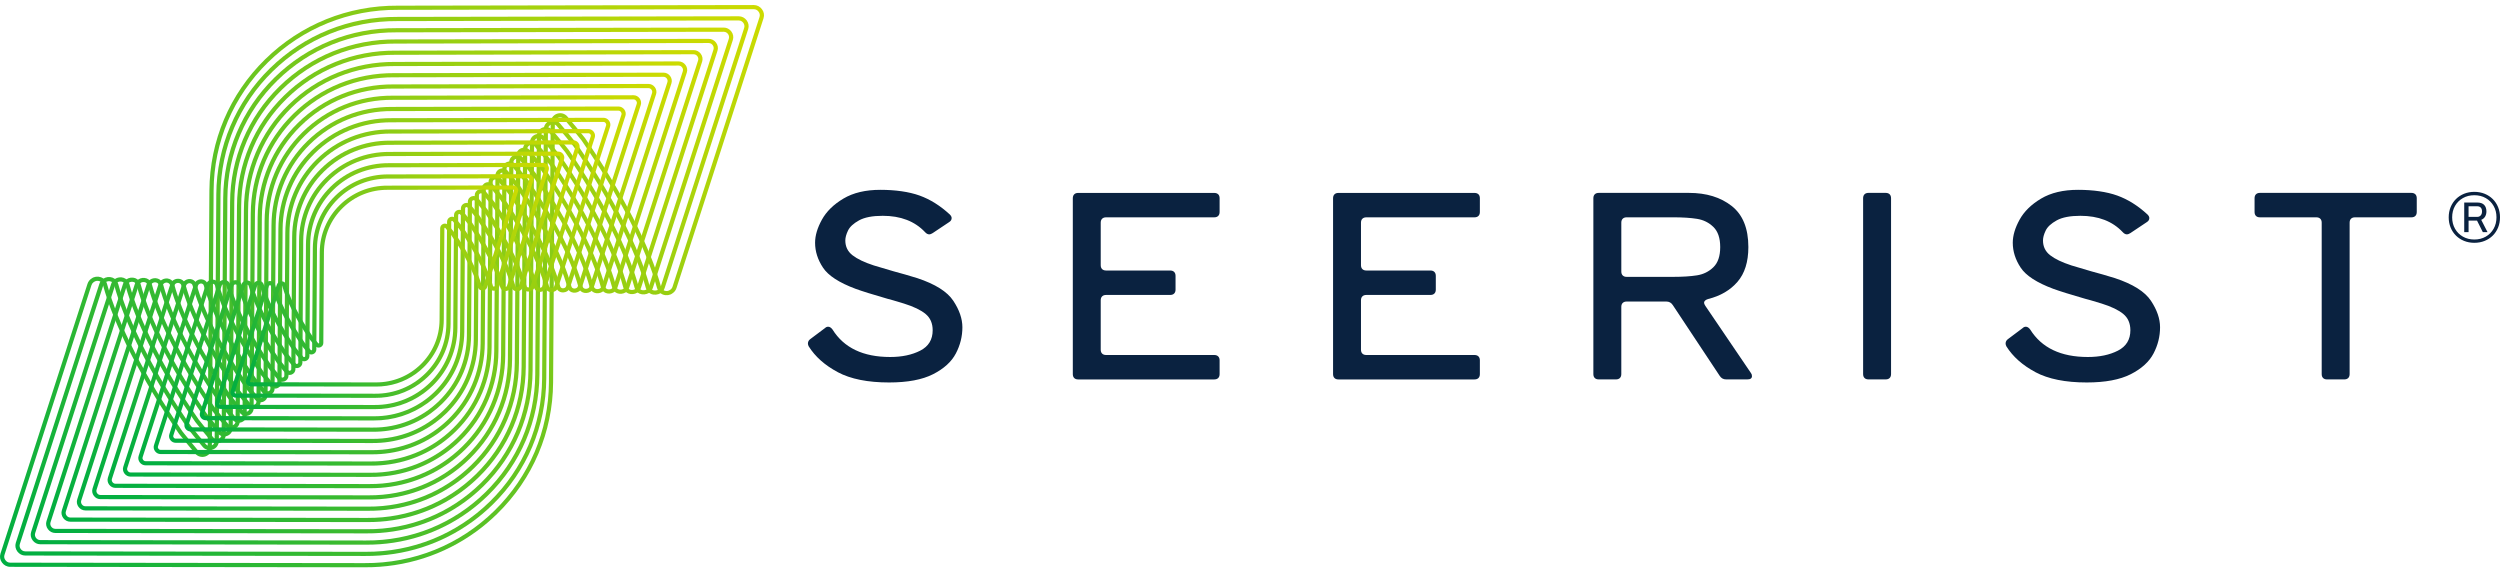 <?xml version="1.0" encoding="UTF-8"?>
<svg xmlns="http://www.w3.org/2000/svg" width="249" height="57" viewBox="0 0 249 57" fill="none">
  <g id="Logo" clip-path="url(#clip0_551_1372)">
    <path id="Vector" d="M47.437 52.94C44.226 55.278 40.362 56.526 36.309 56.501C35.97 56.501 2.206 56.451 1.019 56.456C0.693 56.458 0.388 56.299 0.201 56.033C0.007 55.784 -0.052 55.448 0.047 55.14L8.714 28.271C8.787 28.047 8.926 27.864 9.119 27.741C9.368 27.551 9.723 27.502 10.037 27.609C10.348 27.716 10.577 27.964 10.664 28.288C11.708 32.187 14.438 37.528 18.15 42.939C18.158 42.951 18.168 42.964 18.178 42.977C18.693 43.625 19.225 44.275 19.76 44.91C19.932 45.113 20.171 45.122 20.335 45.063C20.504 45.003 20.683 44.843 20.685 44.573L20.857 18.972C20.89 14.021 22.861 9.38 26.409 5.903C29.956 2.427 34.654 0.53 39.638 0.564C39.979 0.564 73.889 0.506 75.077 0.501C75.402 0.5 75.707 0.658 75.894 0.924C76.088 1.173 76.147 1.51 76.048 1.817L67.381 28.686C67.309 28.91 67.17 29.092 66.976 29.216C66.734 29.404 66.372 29.456 66.058 29.348C65.747 29.241 65.518 28.993 65.432 28.669C64.386 24.769 61.658 19.428 57.945 14.018C57.937 14.007 57.927 13.993 57.917 13.981C57.352 13.268 56.771 12.56 56.189 11.874C56.016 11.671 55.778 11.663 55.612 11.721C55.444 11.781 55.265 11.942 55.264 12.211L55.09 38.093C55.057 43.043 53.085 47.684 49.537 51.161C48.875 51.811 48.172 52.405 47.435 52.942L47.437 52.94ZM9.323 28.106C9.218 28.182 9.15 28.277 9.112 28.398L0.445 55.267C0.387 55.447 0.421 55.637 0.538 55.787C0.653 55.952 0.825 56.042 1.016 56.041C2.205 56.036 35.969 56.084 36.31 56.086C41.184 56.117 45.776 54.263 49.245 50.865C52.713 47.466 54.641 42.929 54.673 38.09L54.847 12.208C54.85 11.81 55.094 11.466 55.471 11.33C55.846 11.196 56.254 11.303 56.51 11.606C57.095 12.295 57.68 13.007 58.247 13.723C58.262 13.743 58.277 13.763 58.291 13.783C62.03 19.232 64.781 24.618 65.838 28.561C65.907 28.82 66.093 28.919 66.197 28.955C66.381 29.019 66.585 28.987 66.739 28.875C66.862 28.796 66.941 28.692 66.984 28.56L75.65 1.689C75.708 1.509 75.674 1.319 75.558 1.169C75.442 1.004 75.27 0.915 75.08 0.915C73.892 0.921 39.981 0.978 39.638 0.979C34.765 0.947 30.171 2.802 26.703 6.2C23.236 9.599 21.308 14.135 21.276 18.975L21.104 44.576C21.101 44.974 20.856 45.318 20.478 45.454C20.104 45.588 19.696 45.479 19.44 45.177C18.901 44.539 18.366 43.885 17.849 43.234C17.834 43.214 17.819 43.194 17.805 43.174C14.065 37.725 11.315 32.338 10.259 28.396C10.19 28.137 10.004 28.038 9.899 28.002C9.715 27.939 9.513 27.972 9.357 28.082C9.345 28.09 9.334 28.097 9.323 28.105V28.106Z" fill="url(#paint0_linear_551_1372)"></path>
    <path id="Vector_2" d="M47.062 51.957C43.98 54.201 40.27 55.401 36.38 55.375C36.054 55.375 3.656 55.327 2.516 55.332C2.207 55.334 1.92 55.186 1.728 54.927C1.537 54.669 1.482 54.352 1.576 54.058L9.893 28.275C9.959 28.069 10.088 27.896 10.278 27.767C10.543 27.584 10.896 27.539 11.197 27.649C11.485 27.753 11.697 27.989 11.78 28.294C12.798 32.095 15.416 37.218 18.962 42.349C18.97 42.361 18.979 42.373 18.988 42.385C19.437 42.955 19.934 43.562 20.507 44.239C20.669 44.431 20.893 44.439 21.05 44.383C21.208 44.327 21.378 44.176 21.379 43.922L21.544 19.355C21.576 14.604 23.469 10.148 26.875 6.81C30.28 3.472 34.791 1.651 39.575 1.683C39.902 1.683 72.441 1.627 73.581 1.622C73.891 1.621 74.178 1.769 74.369 2.027C74.56 2.286 74.615 2.603 74.521 2.896L66.204 28.679C66.131 28.906 65.993 29.085 65.807 29.196C65.514 29.368 65.149 29.4 64.853 29.28C64.586 29.172 64.396 28.952 64.317 28.661C63.298 24.859 60.681 19.736 57.135 14.607C57.127 14.595 57.118 14.582 57.108 14.57C56.612 13.941 56.069 13.28 55.45 12.55C55.287 12.358 55.062 12.35 54.907 12.406C54.748 12.463 54.579 12.614 54.577 12.868L54.41 37.704C54.378 42.455 52.485 46.911 49.08 50.249C48.444 50.873 47.769 51.443 47.061 51.959L47.062 51.957ZM10.501 28.12C10.397 28.197 10.328 28.289 10.291 28.403L1.975 54.186C1.903 54.411 2.001 54.594 2.066 54.682C2.132 54.77 2.276 54.918 2.515 54.917C3.656 54.912 36.056 54.959 36.382 54.96C41.056 54.991 45.461 53.212 48.788 49.953C52.114 46.693 53.962 42.342 53.994 37.701L54.16 12.865C54.162 12.48 54.4 12.146 54.766 12.015C55.129 11.884 55.523 11.989 55.771 12.281C56.395 13.016 56.94 13.681 57.439 14.314C57.453 14.332 57.468 14.352 57.481 14.371C61.054 19.539 63.693 24.708 64.723 28.553C64.767 28.718 64.868 28.837 65.012 28.895C65.189 28.967 65.412 28.945 65.595 28.839C65.691 28.781 65.766 28.682 65.808 28.553L74.123 2.77C74.196 2.545 74.097 2.362 74.032 2.274C73.966 2.186 73.822 2.038 73.583 2.039C72.442 2.044 39.903 2.099 39.575 2.1C34.9 2.069 30.495 3.847 27.168 7.107C23.842 10.366 21.993 14.718 21.962 19.359L21.797 43.925C21.794 44.312 21.556 44.646 21.191 44.775C20.827 44.905 20.432 44.8 20.185 44.507C19.61 43.826 19.111 43.215 18.659 42.642C18.645 42.624 18.63 42.604 18.617 42.585C15.044 37.417 12.405 32.248 11.375 28.403C11.315 28.178 11.167 28.083 11.053 28.041C10.877 27.977 10.671 28.003 10.516 28.11C10.511 28.114 10.506 28.117 10.501 28.122V28.12Z" fill="url(#paint1_linear_551_1372)"></path>
    <path id="Vector_3" d="M46.685 50.974C43.732 53.126 40.177 54.275 36.448 54.25C36.135 54.25 5.103 54.204 4.011 54.209C3.712 54.211 3.434 54.067 3.249 53.817C3.064 53.566 3.011 53.26 3.102 52.977L11.068 28.281C11.132 28.081 11.256 27.914 11.441 27.79C11.697 27.614 12.037 27.57 12.329 27.675C12.609 27.777 12.813 28.005 12.893 28.3C13.868 31.941 16.376 36.846 19.772 41.759C19.78 41.771 19.788 41.782 19.797 41.793C20.228 42.34 20.703 42.921 21.251 43.569C21.404 43.75 21.615 43.758 21.762 43.705C21.911 43.652 22.071 43.51 22.073 43.271L22.23 19.74C22.261 15.186 24.075 10.916 27.339 7.717C30.603 4.52 34.926 2.773 39.511 2.804C39.824 2.804 70.991 2.751 72.083 2.746C72.382 2.745 72.66 2.888 72.845 3.138C73.03 3.388 73.083 3.695 72.992 3.978L65.026 28.674C64.955 28.894 64.821 29.067 64.64 29.174C64.358 29.34 64.005 29.371 63.719 29.256C63.461 29.151 63.278 28.937 63.201 28.656C62.225 25.015 59.718 20.109 56.322 15.197C56.314 15.185 56.306 15.174 56.297 15.163C55.822 14.559 55.303 13.927 54.708 13.227C54.556 13.047 54.344 13.039 54.197 13.092C54.048 13.145 53.889 13.288 53.888 13.526L53.728 37.315C53.698 41.869 51.883 46.139 48.619 49.337C48.01 49.935 47.363 50.481 46.685 50.975V50.974ZM11.665 28.142C11.566 28.214 11.501 28.301 11.467 28.409L3.501 53.105C3.433 53.317 3.525 53.489 3.586 53.572C3.648 53.654 3.784 53.794 4.009 53.793C5.102 53.788 36.135 53.834 36.449 53.834C40.924 53.864 45.14 52.161 48.325 49.04C51.51 45.919 53.279 41.753 53.309 37.311L53.469 13.522C53.471 13.149 53.701 12.827 54.054 12.7C54.405 12.575 54.788 12.675 55.028 12.959C55.625 13.662 56.147 14.299 56.625 14.906C56.639 14.924 56.653 14.943 56.666 14.961C60.088 19.912 62.617 24.864 63.605 28.549C63.647 28.707 63.739 28.816 63.877 28.872C64.044 28.939 64.255 28.918 64.426 28.818C64.518 28.763 64.587 28.671 64.626 28.548L72.592 3.852C72.66 3.64 72.568 3.468 72.507 3.385C72.445 3.303 72.309 3.163 72.084 3.164C70.991 3.169 39.824 3.222 39.51 3.222C35.034 3.192 30.817 4.895 27.632 8.015C24.448 11.136 22.678 15.302 22.648 19.745L22.491 43.276C22.488 43.649 22.258 43.972 21.904 44.099C21.553 44.225 21.171 44.123 20.931 43.839C20.38 43.186 19.902 42.602 19.469 42.051C19.455 42.033 19.441 42.014 19.428 41.996C16.006 37.046 13.476 32.093 12.489 28.409C12.433 28.197 12.293 28.106 12.186 28.067C12.02 28.007 11.826 28.033 11.681 28.133C11.676 28.137 11.671 28.14 11.666 28.144L11.665 28.142Z" fill="url(#paint2_linear_551_1372)"></path>
    <path id="Vector_4" d="M46.311 49.992C43.486 52.049 40.086 53.148 36.518 53.125C36.22 53.125 6.552 53.081 5.51 53.086C5.221 53.087 4.953 52.949 4.774 52.708C4.595 52.466 4.544 52.17 4.632 51.897L12.248 28.287C12.31 28.094 12.429 27.931 12.607 27.813C12.854 27.643 13.184 27.6 13.465 27.702C13.734 27.8 13.933 28.021 14.009 28.305C14.941 31.784 17.338 36.473 20.584 41.17C20.591 41.181 20.6 41.191 20.608 41.203C21.02 41.725 21.475 42.281 21.997 42.9C22.139 43.069 22.337 43.077 22.475 43.028C22.614 42.978 22.764 42.845 22.765 42.621L22.916 20.125C22.945 15.769 24.68 11.685 27.802 8.625C30.925 5.565 35.059 3.896 39.446 3.925C39.745 3.925 69.54 3.874 70.584 3.869C70.873 3.868 71.141 4.006 71.32 4.247C71.499 4.489 71.55 4.785 71.462 5.058L63.846 28.668C63.777 28.88 63.65 29.048 63.474 29.151C63.202 29.311 62.861 29.341 62.585 29.23C62.335 29.128 62.157 28.922 62.085 28.65C61.152 25.17 58.756 20.481 55.51 15.785C55.503 15.774 55.494 15.763 55.486 15.752C55.032 15.176 54.536 14.571 53.968 13.903C53.826 13.735 53.628 13.728 53.49 13.777C53.352 13.826 53.202 13.96 53.2 14.183L53.047 36.926C53.018 41.282 51.283 45.366 48.161 48.426C47.578 48.997 46.959 49.52 46.311 49.993V49.992ZM12.832 28.164C12.74 28.232 12.678 28.314 12.645 28.415L5.031 52.025C4.967 52.224 5.054 52.385 5.111 52.463C5.168 52.542 5.297 52.673 5.508 52.672C6.552 52.667 36.221 52.711 36.52 52.711C40.796 52.739 44.825 51.113 47.868 48.13C50.91 45.148 52.602 41.169 52.63 36.924L52.782 14.181C52.784 13.821 53.006 13.509 53.348 13.386C53.687 13.265 54.056 13.363 54.288 13.636C54.859 14.308 55.358 14.918 55.815 15.498C55.828 15.515 55.842 15.533 55.854 15.551C59.126 20.285 61.545 25.02 62.489 28.544C62.528 28.692 62.614 28.794 62.743 28.846C62.899 28.909 63.098 28.889 63.26 28.795C63.346 28.745 63.41 28.657 63.448 28.542L71.063 4.932C71.127 4.733 71.04 4.572 70.983 4.494C70.925 4.415 70.797 4.284 70.586 4.285C69.541 4.29 39.745 4.34 39.445 4.341C35.169 4.313 31.139 5.939 28.097 8.921C25.054 11.903 23.363 15.883 23.334 20.128L23.184 42.624C23.182 42.985 22.959 43.297 22.617 43.419C22.278 43.54 21.909 43.442 21.677 43.167C21.151 42.545 20.694 41.986 20.279 41.459C20.265 41.442 20.251 41.424 20.239 41.406C16.968 36.672 14.549 31.936 13.605 28.413C13.552 28.215 13.421 28.129 13.321 28.093C13.165 28.037 12.984 28.061 12.846 28.155C12.842 28.158 12.837 28.161 12.833 28.165L12.832 28.164Z" fill="url(#paint3_linear_551_1372)"></path>
    <path id="Vector_5" d="M45.938 49.009C43.241 50.973 39.995 52.022 36.59 51.999C36.306 51.999 8.004 51.958 7.008 51.963C6.729 51.964 6.47 51.831 6.298 51.597C6.127 51.364 6.076 51.08 6.162 50.816L13.427 28.293C13.487 28.107 13.602 27.957 13.773 27.836C14.012 27.672 14.329 27.631 14.601 27.729C14.861 27.824 15.053 28.037 15.126 28.311C16.015 31.629 18.3 36.101 21.396 40.58C21.404 40.59 21.412 40.601 21.419 40.61C21.809 41.107 22.243 41.636 22.744 42.229C22.877 42.386 23.061 42.393 23.19 42.347C23.32 42.301 23.459 42.177 23.46 41.968L23.604 20.508C23.632 16.35 25.288 12.451 28.269 9.53C31.249 6.609 35.196 5.016 39.383 5.044C39.668 5.044 68.093 4.995 69.088 4.991C69.367 4.99 69.626 5.123 69.798 5.355C69.969 5.588 70.02 5.874 69.934 6.137L62.67 28.66C62.604 28.865 62.48 29.026 62.311 29.126C62.049 29.28 61.721 29.309 61.454 29.201C61.213 29.104 61.042 28.905 60.971 28.643C60.081 25.325 57.796 20.852 54.701 16.374C54.694 16.364 54.686 16.353 54.679 16.343C54.245 15.791 53.771 15.214 53.23 14.578C53.097 14.422 52.913 14.415 52.785 14.461C52.655 14.508 52.515 14.631 52.514 14.84L52.369 36.535C52.341 40.694 50.685 44.593 47.704 47.513C47.148 48.059 46.557 48.558 45.938 49.009ZM13.999 28.186C13.912 28.25 13.854 28.326 13.824 28.42L6.56 50.942C6.499 51.129 6.581 51.278 6.635 51.352C6.689 51.426 6.809 51.548 7.005 51.547C8.002 51.543 36.305 51.584 36.591 51.584C40.667 51.611 44.51 50.059 47.409 47.217C50.309 44.374 51.922 40.579 51.949 36.532L52.095 14.837C52.097 14.49 52.311 14.188 52.641 14.07C52.968 13.952 53.325 14.047 53.549 14.31C54.092 14.949 54.569 15.531 55.006 16.087C55.019 16.103 55.032 16.12 55.043 16.137C58.165 20.654 60.472 25.173 61.374 28.535C61.411 28.673 61.49 28.768 61.611 28.817C61.758 28.876 61.943 28.857 62.096 28.769C62.175 28.722 62.236 28.64 62.271 28.533L69.535 6.011C69.595 5.825 69.513 5.674 69.459 5.601C69.405 5.527 69.286 5.405 69.089 5.406C68.093 5.411 39.668 5.459 39.381 5.459C35.304 5.432 31.463 6.982 28.562 9.826C25.662 12.668 24.049 16.462 24.022 20.51L23.878 41.971C23.876 42.319 23.661 42.62 23.331 42.737C23.003 42.855 22.647 42.759 22.423 42.495C21.919 41.899 21.482 41.365 21.088 40.865C21.075 40.848 21.062 40.831 21.051 40.815C17.929 36.297 15.621 31.779 14.721 28.417C14.672 28.232 14.549 28.152 14.456 28.118C14.31 28.066 14.14 28.087 14.012 28.176C14.008 28.179 14.004 28.182 13.999 28.185V28.186Z" fill="url(#paint4_linear_551_1372)"></path>
    <path id="Vector_6" d="M45.564 48.027C42.996 49.897 39.904 50.896 36.662 50.875C36.39 50.875 9.454 50.835 8.507 50.84C8.238 50.841 7.989 50.714 7.823 50.489C7.658 50.265 7.609 49.991 7.692 49.736L14.606 28.3C14.663 28.12 14.778 27.973 14.94 27.86C15.169 27.701 15.475 27.662 15.736 27.757C15.987 27.848 16.171 28.052 16.242 28.318C17.088 31.475 19.263 35.73 22.209 39.992C22.216 40.002 22.223 40.011 22.23 40.02C22.603 40.494 23.016 40.998 23.492 41.561C23.615 41.707 23.786 41.714 23.904 41.671C24.025 41.628 24.154 41.513 24.155 41.32L24.292 20.895C24.318 16.934 25.896 13.222 28.735 10.44C31.574 7.658 35.333 6.141 39.32 6.167C39.591 6.167 66.645 6.121 67.592 6.116C67.861 6.115 68.11 6.243 68.276 6.467C68.441 6.692 68.49 6.966 68.407 7.22C68.115 8.127 62.846 24.462 61.493 28.657C61.43 28.854 61.31 29.01 61.146 29.106C60.894 29.254 60.578 29.282 60.323 29.178C60.09 29.084 59.925 28.893 59.857 28.64C59.01 25.482 56.836 21.227 53.89 16.965C53.883 16.955 53.876 16.946 53.869 16.937C53.455 16.412 53.004 15.863 52.491 15.258C52.367 15.112 52.197 15.106 52.078 15.149C51.959 15.192 51.829 15.307 51.828 15.5L51.689 36.148C51.663 40.109 50.086 43.822 47.248 46.603C46.717 47.123 46.155 47.599 45.565 48.028L45.564 48.027ZM15.166 28.208C15.085 28.267 15.032 28.339 15.004 28.425L8.089 49.862C8.034 50.035 8.109 50.175 8.16 50.243C8.21 50.311 8.321 50.425 8.504 50.425C9.452 50.42 36.39 50.459 36.663 50.459C40.539 50.485 44.194 49.01 46.951 46.306C49.71 43.602 51.243 39.993 51.27 36.144L51.408 15.495C51.41 15.16 51.617 14.87 51.934 14.756C52.25 14.642 52.593 14.734 52.809 14.988C53.326 15.597 53.78 16.15 54.197 16.679C54.21 16.695 54.222 16.712 54.233 16.729C57.205 21.028 59.401 25.329 60.26 28.531C60.294 28.659 60.368 28.747 60.48 28.793C60.614 28.847 60.792 28.829 60.932 28.748C61.006 28.704 61.062 28.629 61.094 28.529C62.447 24.335 67.715 7.999 68.008 7.093C68.065 6.92 67.988 6.779 67.938 6.712C67.888 6.644 67.776 6.529 67.594 6.53C66.646 6.534 39.592 6.58 39.319 6.581C35.441 6.555 31.788 8.03 29.029 10.734C26.27 13.438 24.737 17.047 24.711 20.896L24.574 41.321C24.572 41.656 24.365 41.946 24.047 42.06C23.731 42.173 23.387 42.081 23.172 41.827C22.693 41.259 22.278 40.752 21.902 40.275C21.89 40.259 21.877 40.242 21.866 40.226C18.894 35.926 16.697 31.624 15.839 28.424C15.793 28.252 15.681 28.178 15.593 28.146C15.458 28.096 15.299 28.117 15.18 28.2C15.175 28.203 15.171 28.206 15.167 28.209L15.166 28.208Z" fill="url(#paint5_linear_551_1372)"></path>
    <path id="Vector_7" d="M45.187 47.044C42.746 48.822 39.81 49.77 36.729 49.75C36.472 49.75 10.901 49.712 10.002 49.716C9.742 49.717 9.503 49.595 9.344 49.379C9.184 49.164 9.139 48.9 9.217 48.654L15.781 28.305C15.836 28.132 15.945 27.991 16.102 27.881C16.323 27.728 16.617 27.69 16.869 27.782C17.11 27.87 17.288 28.066 17.356 28.322C18.158 31.317 20.222 35.355 23.019 39.401L23.039 39.428C23.393 39.879 23.785 40.357 24.235 40.889C24.378 41.058 24.562 41.01 24.614 40.99C24.725 40.95 24.845 40.844 24.846 40.666L24.975 21.276C25 17.514 26.498 13.987 29.196 11.344C31.892 8.702 35.464 7.259 39.252 7.284C39.509 7.284 65.191 7.24 66.09 7.236C66.35 7.235 66.589 7.358 66.748 7.573C66.908 7.789 66.953 8.053 66.875 8.299L60.311 28.648C60.25 28.838 60.134 28.987 59.977 29.08C59.736 29.222 59.432 29.249 59.186 29.15C58.962 29.059 58.803 28.874 58.737 28.631C57.935 25.635 55.87 21.596 53.074 17.552C53.068 17.543 53.061 17.534 53.055 17.526C52.664 17.029 52.237 16.508 51.748 15.932C51.604 15.763 51.42 15.812 51.367 15.831C51.255 15.871 51.137 15.977 51.136 16.155L51.005 35.758C50.979 39.52 49.481 43.048 46.785 45.69C46.281 46.184 45.747 46.635 45.187 47.043V47.044ZM16.33 28.23C16.255 28.285 16.206 28.351 16.18 28.431L9.616 48.781C9.565 48.94 9.635 49.07 9.681 49.133C9.727 49.196 9.831 49.301 10 49.3C10.9 49.296 36.472 49.333 36.73 49.334C40.407 49.358 43.873 47.959 46.49 45.395C49.107 42.829 50.562 39.406 50.586 35.755L50.717 16.152C50.719 15.83 50.917 15.551 51.224 15.44C51.528 15.331 51.859 15.418 52.067 15.664C52.56 16.244 52.991 16.769 53.385 17.269C53.397 17.284 53.409 17.3 53.42 17.317C56.242 21.4 58.327 25.484 59.142 28.524C59.174 28.643 59.241 28.724 59.344 28.765C59.469 28.816 59.634 28.799 59.764 28.723C59.831 28.683 59.883 28.613 59.912 28.521L66.476 8.172C66.527 8.012 66.457 7.883 66.411 7.82C66.365 7.757 66.261 7.651 66.093 7.652C65.193 7.656 39.51 7.7 39.251 7.7C35.572 7.676 32.106 9.075 29.489 11.64C26.872 14.204 25.418 17.628 25.393 21.279L25.263 40.669C25.261 40.992 25.062 41.271 24.756 41.381C24.452 41.49 24.121 41.402 23.914 41.156C23.461 40.619 23.066 40.137 22.707 39.682C22.695 39.666 22.683 39.651 22.673 39.635C19.85 35.552 17.765 31.467 16.951 28.427C16.909 28.269 16.804 28.201 16.724 28.171C16.599 28.125 16.452 28.144 16.341 28.221C16.337 28.224 16.334 28.226 16.33 28.229V28.23Z" fill="url(#paint6_linear_551_1372)"></path>
    <path id="Vector_8" d="M44.812 46.062C42.501 47.746 39.718 48.645 36.799 48.626C36.556 48.626 12.351 48.59 11.5 48.594C11.252 48.595 11.021 48.477 10.868 48.27C10.716 48.062 10.672 47.809 10.747 47.573L16.96 28.31C17.014 28.145 17.119 28.007 17.269 27.903C17.48 27.757 17.763 27.721 18.004 27.808C18.236 27.893 18.406 28.082 18.472 28.326C19.231 31.161 21.184 34.982 23.83 38.811L23.849 38.836C24.183 39.26 24.553 39.713 24.981 40.219C25.112 40.374 25.28 40.329 25.329 40.312C25.43 40.276 25.539 40.178 25.54 40.016L25.662 21.661C25.686 18.097 27.106 14.755 29.66 12.252C32.215 9.748 35.598 8.383 39.187 8.406C39.431 8.406 63.738 8.364 64.592 8.361C64.84 8.36 65.071 8.478 65.224 8.685C65.377 8.892 65.421 9.146 65.346 9.381L59.132 28.644C59.073 28.827 58.962 28.97 58.811 29.059C58.579 29.196 58.288 29.222 58.051 29.126C57.837 29.038 57.683 28.862 57.621 28.628C56.861 25.794 54.908 21.972 52.262 18.143L52.244 18.119C51.874 17.649 51.47 17.156 51.007 16.61C50.876 16.456 50.707 16.501 50.659 16.519C50.558 16.555 50.449 16.651 50.448 16.815L50.324 35.37C50.3 38.935 48.88 42.276 46.326 44.781C45.849 45.248 45.343 45.676 44.812 46.062ZM17.497 28.253C17.427 28.303 17.382 28.364 17.359 28.438L11.146 47.701C11.098 47.848 11.163 47.966 11.206 48.024C11.249 48.082 11.343 48.18 11.498 48.179C12.351 48.175 36.557 48.211 36.801 48.211C40.28 48.234 43.557 46.91 46.032 44.484C48.508 42.059 49.883 38.821 49.906 35.367L50.031 16.812C50.032 16.502 50.224 16.233 50.518 16.128C50.81 16.023 51.127 16.107 51.327 16.342C51.793 16.891 52.201 17.389 52.574 17.862C52.586 17.877 52.597 17.892 52.607 17.907C55.28 21.773 57.254 25.641 58.026 28.521C58.056 28.628 58.118 28.703 58.211 28.741C58.327 28.788 58.478 28.772 58.599 28.702C58.659 28.665 58.707 28.602 58.734 28.518L64.947 9.255C64.994 9.108 64.93 8.989 64.886 8.931C64.843 8.874 64.749 8.777 64.594 8.777C63.743 8.781 39.431 8.822 39.185 8.823C35.707 8.8 32.429 10.123 29.953 12.549C27.478 14.975 26.102 18.212 26.08 21.665L25.957 40.02C25.955 40.33 25.764 40.598 25.469 40.704C25.177 40.809 24.859 40.724 24.66 40.488C24.229 39.977 23.855 39.521 23.518 39.092C23.506 39.077 23.495 39.062 23.485 39.047C20.813 35.181 18.837 31.312 18.066 28.434C18.027 28.288 17.931 28.226 17.858 28.2C17.743 28.158 17.608 28.174 17.506 28.245C17.502 28.247 17.498 28.25 17.495 28.252L17.497 28.253Z" fill="url(#paint7_linear_551_1372)"></path>
    <path id="Vector_9" d="M44.439 45.08C42.256 46.67 39.628 47.519 36.871 47.501C36.641 47.501 13.802 47.468 12.999 47.471C12.761 47.472 12.54 47.36 12.393 47.161C12.247 46.963 12.204 46.719 12.277 46.494L18.14 28.317C18.191 28.159 18.289 28.026 18.435 27.927C18.638 27.787 18.908 27.752 19.14 27.836C19.362 27.917 19.526 28.099 19.589 28.333C20.305 31.006 22.148 34.611 24.644 38.222L24.661 38.245C24.977 38.646 25.327 39.073 25.73 39.551C25.848 39.691 26.001 39.651 26.044 39.635C26.137 39.602 26.235 39.514 26.236 39.367L26.352 22.047C26.375 18.681 27.716 15.525 30.128 13.16C32.541 10.796 35.736 9.506 39.127 9.528C39.357 9.528 62.293 9.489 63.098 9.485C63.336 9.484 63.557 9.597 63.704 9.795C63.85 9.994 63.893 10.237 63.82 10.462L57.958 28.638C57.901 28.814 57.796 28.951 57.649 29.036C57.427 29.167 57.148 29.192 56.922 29.1C56.715 29.016 56.569 28.847 56.508 28.622C55.792 25.948 53.95 22.344 51.454 18.733L51.437 18.71C51.088 18.267 50.706 17.801 50.27 17.288C50.151 17.148 49.999 17.189 49.955 17.205C49.863 17.238 49.764 17.326 49.764 17.473L49.646 34.982C49.624 38.348 48.282 41.505 45.87 43.87C45.419 44.312 44.941 44.716 44.44 45.081L44.439 45.08ZM18.664 28.275C18.601 28.321 18.559 28.376 18.537 28.444L12.674 46.621C12.631 46.754 12.691 46.862 12.73 46.915C12.769 46.968 12.855 47.057 12.996 47.056C13.8 47.052 36.641 47.086 36.872 47.086C40.151 47.108 43.241 45.86 45.574 43.573C47.907 41.285 49.204 38.233 49.225 34.978L49.343 17.469C49.345 17.172 49.529 16.915 49.81 16.813C50.09 16.712 50.395 16.793 50.587 17.019C51.027 17.538 51.413 18.007 51.764 18.454C51.775 18.468 51.786 18.483 51.796 18.497C54.318 22.145 56.183 25.797 56.911 28.515C56.937 28.613 56.993 28.68 57.079 28.715C57.184 28.758 57.324 28.744 57.434 28.679C57.49 28.646 57.533 28.588 57.557 28.512L63.42 10.335C63.463 10.202 63.404 10.093 63.364 10.04C63.325 9.988 63.239 9.899 63.098 9.9C62.294 9.904 39.355 9.943 39.124 9.943C35.844 9.921 32.754 11.168 30.421 13.455C28.088 15.742 26.79 18.794 26.769 22.049L26.653 39.368C26.651 39.666 26.467 39.924 26.185 40.025C25.905 40.126 25.599 40.044 25.407 39.817C25.001 39.337 24.648 38.906 24.33 38.501C24.319 38.487 24.308 38.472 24.298 38.458C21.776 34.809 19.911 31.158 19.183 28.44C19.148 28.307 19.061 28.25 18.994 28.226C18.889 28.188 18.765 28.203 18.673 28.268C18.67 28.27 18.667 28.272 18.664 28.275Z" fill="url(#paint8_linear_551_1372)"></path>
    <path id="Vector_10" d="M44.066 44.097C42.011 45.593 39.538 46.393 36.943 46.376C36.727 46.376 15.253 46.344 14.498 46.348C14.27 46.349 14.059 46.242 13.918 46.051C13.777 45.861 13.737 45.628 13.807 45.413L19.319 28.323C19.368 28.171 19.464 28.044 19.601 27.95C19.796 27.815 20.054 27.782 20.275 27.863C20.488 27.941 20.645 28.115 20.705 28.339C21.378 30.852 23.11 34.239 25.456 37.633L25.472 37.655C25.768 38.031 26.097 38.433 26.475 38.881C26.581 39.006 26.718 38.969 26.758 38.956C26.798 38.942 26.928 38.882 26.929 38.715L27.039 22.431C27.06 19.262 28.322 16.292 30.593 14.067C32.864 11.842 35.871 10.627 39.062 10.648C39.278 10.648 60.845 10.611 61.6 10.608C61.828 10.607 62.04 10.716 62.18 10.905C62.319 11.095 62.361 11.328 62.291 11.543C62.058 12.267 57.857 25.29 56.779 28.633C56.725 28.801 56.623 28.933 56.484 29.014C56.272 29.139 56.006 29.163 55.789 29.075C55.591 28.994 55.45 28.832 55.392 28.617C54.719 26.105 52.987 22.718 50.641 19.323L50.626 19.302C50.297 18.886 49.939 18.448 49.528 17.965C49.422 17.84 49.285 17.876 49.246 17.89C49.206 17.904 49.075 17.964 49.074 18.13L48.964 34.592C48.943 37.761 47.68 40.731 45.41 42.957C44.986 43.373 44.536 43.753 44.064 44.097H44.066ZM19.832 28.297C19.775 28.339 19.738 28.389 19.718 28.45L14.205 45.539C14.167 45.659 14.22 45.758 14.255 45.806C14.291 45.854 14.369 45.933 14.496 45.933C15.252 45.931 36.728 45.961 36.945 45.961C40.025 45.981 42.927 44.81 45.117 42.663C47.309 40.516 48.527 37.649 48.547 34.591L48.657 18.129C48.659 17.844 48.835 17.598 49.105 17.501C49.373 17.404 49.666 17.482 49.849 17.699C50.263 18.185 50.626 18.627 50.956 19.048C50.966 19.061 50.976 19.075 50.986 19.088C53.359 22.521 55.113 25.955 55.798 28.512C55.822 28.6 55.872 28.66 55.947 28.691C56.043 28.73 56.17 28.717 56.271 28.657C56.321 28.627 56.358 28.575 56.381 28.507C57.46 25.163 61.66 12.14 61.894 11.417C61.933 11.297 61.879 11.198 61.843 11.15C61.808 11.103 61.73 11.023 61.603 11.023C60.847 11.027 39.279 11.063 39.062 11.063C35.982 11.043 33.079 12.214 30.888 14.361C28.697 16.509 27.479 19.375 27.459 22.433L27.349 38.717C27.347 39.002 27.171 39.249 26.9 39.346C26.631 39.442 26.339 39.364 26.156 39.148C25.774 38.696 25.443 38.291 25.143 37.91C25.132 37.896 25.123 37.883 25.113 37.87C22.739 34.437 20.986 31.003 20.301 28.447C20.269 28.327 20.192 28.276 20.131 28.254C20.036 28.219 19.925 28.234 19.84 28.292C19.837 28.294 19.834 28.296 19.832 28.298V28.297Z" fill="url(#paint9_linear_551_1372)"></path>
    <path id="Vector_11" d="M43.692 43.115C41.766 44.518 39.447 45.267 37.014 45.251C36.812 45.251 16.703 45.221 15.996 45.225C15.778 45.226 15.576 45.123 15.442 44.942C15.309 44.761 15.27 44.539 15.337 44.333L20.499 28.329C20.546 28.183 20.637 28.062 20.768 27.973C20.954 27.845 21.2 27.813 21.411 27.89C21.615 27.964 21.764 28.13 21.822 28.344C22.451 30.695 24.072 33.866 26.268 37.043L26.281 37.061C26.56 37.414 26.867 37.789 27.222 38.21C27.316 38.321 27.437 38.289 27.471 38.277C27.507 38.264 27.623 38.211 27.624 38.064L27.727 22.815C27.747 19.845 28.93 17.06 31.059 14.974C33.189 12.887 36.008 11.749 38.998 11.769C39.2 11.769 59.397 11.734 60.104 11.731C60.322 11.731 60.524 11.834 60.657 12.014C60.791 12.196 60.83 12.418 60.763 12.624L55.601 28.627C55.548 28.788 55.451 28.913 55.319 28.991C55.117 29.11 54.863 29.133 54.657 29.049C54.468 28.972 54.333 28.817 54.278 28.611C53.647 26.259 52.027 23.088 49.831 19.912L49.818 19.894C49.511 19.504 49.175 19.094 48.791 18.641C48.697 18.53 48.576 18.562 48.541 18.575C48.506 18.588 48.39 18.641 48.389 18.789L48.286 34.204C48.266 37.174 47.083 39.96 44.954 42.047C44.556 42.437 44.134 42.792 43.692 43.115ZM20.999 28.319C20.948 28.356 20.915 28.401 20.897 28.455L15.736 44.457C15.701 44.564 15.749 44.652 15.781 44.695C15.813 44.737 15.882 44.809 15.995 44.808C16.703 44.805 36.813 44.834 37.016 44.835C39.896 44.854 42.611 43.759 44.66 41.75C46.71 39.741 47.849 37.06 47.868 34.201L47.971 18.786C47.973 18.513 48.14 18.277 48.399 18.184C48.656 18.091 48.935 18.166 49.111 18.373C49.499 18.83 49.838 19.242 50.149 19.637C50.159 19.649 50.169 19.662 50.178 19.676C52.399 22.89 54.042 26.108 54.684 28.503C54.705 28.582 54.749 28.636 54.816 28.663C54.903 28.698 55.016 28.686 55.108 28.632C55.15 28.606 55.185 28.56 55.205 28.498L60.367 12.495C60.401 12.388 60.354 12.3 60.322 12.258C60.29 12.215 60.22 12.143 60.108 12.144C59.4 12.147 39.203 12.181 38.999 12.182C36.118 12.163 33.404 13.258 31.355 15.267C29.305 17.276 28.166 19.957 28.147 22.816L28.045 38.065C28.043 38.337 27.875 38.574 27.616 38.666C27.359 38.758 27.08 38.683 26.904 38.476C26.546 38.051 26.235 37.672 25.955 37.316C25.945 37.304 25.935 37.29 25.926 37.276C23.704 34.061 22.061 30.843 21.42 28.449C21.392 28.342 21.322 28.297 21.269 28.278C21.185 28.247 21.083 28.261 21.009 28.312C21.006 28.314 21.004 28.316 21.001 28.318L20.999 28.319Z" fill="url(#paint10_linear_551_1372)"></path>
    <path id="Vector_12" d="M43.317 42.132C41.518 43.442 39.354 44.142 37.085 44.127C36.897 44.127 18.153 44.099 17.494 44.102C17.287 44.102 17.095 44.004 16.967 43.832C16.84 43.659 16.803 43.448 16.867 43.251L21.678 28.335C21.722 28.196 21.809 28.084 21.934 27.996C22.111 27.874 22.345 27.843 22.547 27.917C22.741 27.988 22.884 28.145 22.939 28.35C23.525 30.54 25.035 33.494 27.081 36.454C27.352 36.799 27.639 37.149 27.97 37.541C28.051 37.638 28.157 37.61 28.187 37.599C28.218 37.588 28.318 37.542 28.319 37.413L28.415 23.2C28.434 20.427 29.538 17.828 31.525 15.88C33.512 13.932 36.145 12.87 38.935 12.889C39.124 12.889 57.949 12.857 58.608 12.854C58.816 12.854 59.008 12.952 59.135 13.124C59.263 13.297 59.3 13.508 59.236 13.706L54.424 28.622C54.375 28.775 54.282 28.895 54.155 28.969C53.962 29.083 53.721 29.104 53.525 29.024C53.344 28.951 53.216 28.803 53.164 28.607C52.576 26.417 51.067 23.462 49.021 20.503L49.008 20.486C48.722 20.123 48.409 19.741 48.051 19.32C47.97 19.224 47.864 19.252 47.834 19.263C47.803 19.274 47.703 19.32 47.702 19.449L47.605 33.818C47.587 36.59 46.482 39.19 44.495 41.138C44.124 41.502 43.73 41.834 43.317 42.135V42.132ZM22.164 28.342C22.119 28.375 22.09 28.414 22.075 28.462L17.264 43.378C17.233 43.472 17.276 43.548 17.304 43.586C17.332 43.624 17.393 43.687 17.491 43.687C18.151 43.684 36.897 43.711 37.086 43.712C39.767 43.73 42.294 42.71 44.201 40.84C46.109 38.971 47.168 36.476 47.186 33.814L47.283 19.445C47.285 19.186 47.444 18.96 47.692 18.871C47.937 18.784 48.203 18.855 48.37 19.052C48.732 19.477 49.048 19.863 49.338 20.231C49.348 20.243 49.357 20.256 49.365 20.268C51.437 23.266 52.969 26.266 53.568 28.5C53.587 28.57 53.624 28.616 53.683 28.64C53.759 28.671 53.861 28.66 53.941 28.612C53.978 28.589 54.008 28.549 54.025 28.495L58.837 13.579C58.867 13.485 58.825 13.409 58.797 13.371C58.769 13.333 58.707 13.27 58.609 13.27C57.949 13.273 39.123 13.305 38.933 13.305C36.252 13.287 33.725 14.306 31.817 16.176C29.909 18.046 28.85 20.541 28.832 23.203L28.736 37.416C28.734 37.677 28.573 37.902 28.327 37.99C28.082 38.078 27.815 38.007 27.649 37.808C27.315 37.413 27.025 37.059 26.764 36.727C26.755 36.715 26.745 36.702 26.736 36.689C24.664 33.692 23.132 30.692 22.534 28.458C22.514 28.383 22.47 28.332 22.402 28.308C22.328 28.281 22.239 28.293 22.172 28.338C22.17 28.34 22.167 28.341 22.165 28.343L22.164 28.342Z" fill="url(#paint11_linear_551_1372)"></path>
    <path id="Vector_13" d="M42.939 41.15C41.269 42.366 39.26 43.016 37.152 43.002C36.977 43.002 19.599 42.976 18.989 42.979C18.791 42.98 18.608 42.886 18.488 42.723C18.367 42.559 18.332 42.358 18.392 42.17L22.853 28.34C22.895 28.208 22.978 28.099 23.097 28.018C23.265 27.902 23.488 27.873 23.679 27.943C23.863 28.011 23.999 28.16 24.051 28.355C24.595 30.384 25.994 33.12 27.89 35.863C28.142 36.183 28.407 36.508 28.713 36.87C28.782 36.952 28.872 36.928 28.897 36.919C28.923 36.909 29.009 36.87 29.009 36.761L29.098 23.583C29.115 21.009 30.14 18.594 31.986 16.786C33.831 14.977 36.275 13.991 38.867 14.008C39.042 14.008 56.495 13.978 57.106 13.975C57.304 13.975 57.487 14.068 57.608 14.231C57.729 14.396 57.763 14.597 57.703 14.784L53.242 28.614C53.195 28.759 53.107 28.873 52.986 28.944C52.801 29.053 52.577 29.073 52.388 28.996C52.217 28.926 52.094 28.786 52.044 28.599C51.501 26.57 50.101 23.833 48.205 21.09C47.928 20.738 47.638 20.384 47.307 19.994C47.237 19.912 47.148 19.936 47.122 19.945C47.096 19.955 47.011 19.994 47.01 20.102L46.92 33.424C46.903 35.998 45.878 38.413 44.032 40.221C43.687 40.559 43.322 40.868 42.938 41.147L42.939 41.15ZM23.327 28.364C23.288 28.393 23.263 28.426 23.25 28.467L18.789 42.297C18.763 42.378 18.8 42.443 18.824 42.476C18.848 42.509 18.901 42.564 18.986 42.563C19.598 42.56 36.977 42.586 37.153 42.586C39.634 42.603 41.974 41.658 43.739 39.928C45.504 38.197 46.485 35.887 46.502 33.424L46.592 20.102C46.594 19.855 46.745 19.64 46.98 19.557C47.213 19.473 47.468 19.54 47.627 19.728C47.963 20.122 48.256 20.48 48.524 20.821C48.533 20.832 48.542 20.844 48.55 20.856C50.472 23.637 51.893 26.421 52.449 28.494C52.465 28.554 52.497 28.593 52.547 28.613C52.613 28.64 52.702 28.63 52.773 28.589C52.803 28.57 52.829 28.536 52.844 28.489L57.305 14.659C57.331 14.579 57.295 14.513 57.271 14.48C57.247 14.447 57.194 14.393 57.109 14.393C56.498 14.396 39.044 14.425 38.867 14.426C36.385 14.409 34.047 15.354 32.28 17.084C30.515 18.815 29.532 21.125 29.516 23.588L29.428 36.766C29.426 37.013 29.274 37.228 29.038 37.312C28.805 37.395 28.551 37.328 28.392 37.139C28.082 36.773 27.813 36.445 27.57 36.136C27.561 36.125 27.552 36.113 27.544 36.101C25.622 33.32 24.201 30.536 23.645 28.464C23.628 28.399 23.59 28.356 23.533 28.335C23.469 28.312 23.39 28.322 23.334 28.361C23.332 28.363 23.33 28.364 23.328 28.366L23.327 28.364Z" fill="url(#paint12_linear_551_1372)"></path>
    <path id="Vector_14" d="M42.566 40.167C41.025 41.289 39.17 41.89 37.223 41.877C37.063 41.877 21.05 41.853 20.487 41.856C20.3 41.856 20.127 41.768 20.012 41.612C19.898 41.457 19.865 41.266 19.922 41.089L24.032 28.346C24.073 28.221 24.149 28.118 24.263 28.041C24.422 27.931 24.633 27.904 24.815 27.97C24.991 28.034 25.119 28.176 25.168 28.361C25.668 30.229 26.957 32.748 28.703 35.275C28.934 35.569 29.179 35.867 29.46 36.202C29.516 36.267 29.585 36.251 29.612 36.241C29.634 36.233 29.704 36.202 29.706 36.112L29.787 23.969C29.803 21.592 30.75 19.364 32.453 17.694C34.157 16.025 36.413 15.114 38.806 15.13C38.967 15.13 55.049 15.102 55.612 15.1C55.8 15.1 55.973 15.188 56.087 15.344C56.202 15.499 56.235 15.69 56.178 15.867C56.027 16.333 53.672 23.635 52.514 27.226L52.067 28.61C52.023 28.748 51.94 28.857 51.824 28.923C51.65 29.026 51.438 29.045 51.259 28.972C51.095 28.905 50.98 28.772 50.932 28.596C50.432 26.728 49.144 24.207 47.398 21.682C47.144 21.359 46.876 21.033 46.571 20.674C46.516 20.608 46.447 20.624 46.419 20.634C46.397 20.642 46.327 20.674 46.327 20.764L46.245 33.04C46.229 35.416 45.282 37.645 43.578 39.314C43.26 39.627 42.923 39.912 42.569 40.169L42.566 40.167ZM24.496 28.386C24.463 28.41 24.442 28.438 24.431 28.473L20.321 41.215C20.299 41.282 20.33 41.339 20.35 41.366C20.37 41.393 20.415 41.44 20.485 41.44C21.05 41.437 37.063 41.461 37.224 41.461C39.507 41.476 41.657 40.608 43.281 39.016C44.905 37.424 45.808 35.3 45.823 33.035L45.905 20.759C45.906 20.525 46.051 20.322 46.274 20.242C46.495 20.162 46.736 20.226 46.887 20.404C47.196 20.767 47.466 21.098 47.714 21.412C47.722 21.423 47.731 21.434 47.739 21.446C49.511 24.009 50.821 26.575 51.333 28.487C51.347 28.538 51.372 28.569 51.414 28.586C51.47 28.609 51.546 28.601 51.607 28.564C51.635 28.549 51.654 28.52 51.666 28.482L52.112 27.097C53.27 23.505 55.626 16.203 55.776 15.738C55.797 15.672 55.767 15.615 55.747 15.588C55.727 15.561 55.682 15.514 55.611 15.514C55.048 15.517 38.965 15.544 38.802 15.544C36.519 15.529 34.368 16.398 32.744 17.989C31.12 19.581 30.218 21.704 30.203 23.97L30.121 36.113C30.119 36.348 29.976 36.552 29.752 36.631C29.53 36.711 29.289 36.646 29.138 36.467C28.854 36.13 28.606 35.827 28.381 35.542C28.373 35.531 28.364 35.52 28.356 35.508C26.584 32.945 25.274 30.378 24.762 28.466C24.747 28.413 24.715 28.377 24.668 28.359C24.614 28.339 24.548 28.348 24.5 28.381C24.498 28.382 24.496 28.384 24.494 28.385L24.496 28.386Z" fill="url(#paint13_linear_551_1372)"></path>
    <path id="Vector_15" d="M42.193 39.185C40.78 40.214 39.079 40.764 37.295 40.752C37.148 40.752 22.501 40.73 21.986 40.733C21.809 40.733 21.646 40.65 21.537 40.503C21.429 40.357 21.398 40.176 21.452 40.009L25.212 28.352C25.25 28.234 25.319 28.136 25.43 28.064C25.579 27.96 25.779 27.934 25.95 27.997C26.116 28.058 26.238 28.192 26.284 28.366C26.741 30.072 27.919 32.375 29.515 34.685C29.726 34.955 29.944 35.22 30.207 35.531C30.25 35.582 30.304 35.57 30.326 35.563C30.348 35.555 30.398 35.529 30.399 35.46L30.473 24.353C30.488 22.175 31.356 20.132 32.917 18.601C34.479 17.07 36.547 16.236 38.741 16.25C38.888 16.25 53.599 16.225 54.113 16.223C54.29 16.223 54.454 16.306 54.562 16.453C54.671 16.599 54.702 16.78 54.648 16.947L50.888 28.604C50.846 28.732 50.765 28.837 50.658 28.9C50.493 28.997 50.293 29.015 50.124 28.946C49.97 28.883 49.859 28.757 49.815 28.59C49.358 26.884 48.18 24.581 46.584 22.271C46.352 21.976 46.108 21.678 45.829 21.351C45.786 21.3 45.732 21.312 45.71 21.32C45.688 21.328 45.638 21.354 45.636 21.423L45.561 32.651C45.546 34.83 44.678 36.873 43.117 38.403C42.825 38.688 42.516 38.95 42.192 39.187L42.193 39.185ZM25.664 28.408C25.636 28.427 25.62 28.45 25.61 28.478L21.851 40.135C21.834 40.186 21.855 40.23 21.875 40.257C21.895 40.284 21.93 40.317 21.984 40.317C22.5 40.315 37.148 40.336 37.296 40.336C39.379 40.35 41.341 39.558 42.824 38.105C44.306 36.652 45.129 34.713 45.143 32.646L45.219 21.418C45.22 21.195 45.357 21.003 45.568 20.927C45.778 20.852 46.006 20.912 46.15 21.082C46.432 21.414 46.679 21.715 46.907 22.004C46.915 22.014 46.923 22.025 46.931 22.036C48.553 24.382 49.752 26.732 50.221 28.482C50.232 28.523 50.252 28.547 50.284 28.561C50.33 28.58 50.395 28.572 50.446 28.543C50.464 28.531 50.481 28.508 50.491 28.477L54.251 16.821C54.268 16.77 54.247 16.726 54.227 16.699C54.207 16.672 54.172 16.639 54.117 16.639C53.601 16.641 38.891 16.666 38.742 16.667C36.658 16.653 34.696 17.445 33.214 18.898C31.732 20.351 30.908 22.289 30.894 24.357L30.82 35.464C30.818 35.687 30.68 35.879 30.47 35.955C30.26 36.03 30.032 35.969 29.889 35.8C29.622 35.484 29.403 35.215 29.196 34.953C29.188 34.943 29.18 34.932 29.172 34.921C27.55 32.575 26.351 30.225 25.882 28.474C25.87 28.43 25.846 28.403 25.807 28.389C25.763 28.373 25.709 28.38 25.67 28.407L25.665 28.41L25.664 28.408Z" fill="url(#paint14_linear_551_1372)"></path>
    <path id="Vector_16" d="M41.815 38.202C40.53 39.138 38.983 39.638 37.362 39.627C37.229 39.627 23.947 39.607 23.481 39.61C23.314 39.61 23.159 39.532 23.058 39.393C22.956 39.255 22.926 39.085 22.978 38.927L26.387 28.357C26.423 28.246 26.494 28.153 26.592 28.085C26.736 27.987 26.918 27.963 27.082 28.023C27.239 28.079 27.353 28.206 27.397 28.371C27.811 29.916 28.879 32.002 30.325 34.095C30.515 34.336 30.718 34.585 30.95 34.86C30.981 34.896 31.018 34.89 31.037 34.883C31.057 34.876 31.09 34.857 31.09 34.808L31.157 24.737C31.17 22.756 31.96 20.899 33.38 19.508C34.8 18.116 36.68 17.357 38.674 17.37C38.807 17.37 52.146 17.347 52.613 17.345C52.78 17.345 52.935 17.423 53.036 17.562C53.138 17.7 53.168 17.87 53.116 18.027L49.707 28.597C49.668 28.718 49.592 28.817 49.489 28.876C49.334 28.967 49.148 28.983 48.989 28.919C48.843 28.86 48.739 28.741 48.697 28.583C48.282 27.037 47.215 24.951 45.769 22.859C45.56 22.593 45.339 22.322 45.086 22.025C45.056 21.989 45.019 21.995 45 22.002C44.98 22.009 44.947 22.028 44.947 22.077L44.879 32.259C44.865 34.239 44.076 36.097 42.656 37.488C42.391 37.747 42.11 37.986 41.815 38.2V38.202ZM26.826 28.43C26.798 28.45 26.789 28.469 26.784 28.484L23.374 39.054C23.362 39.093 23.378 39.126 23.393 39.148C23.409 39.17 23.437 39.195 23.477 39.195C23.945 39.193 37.228 39.212 37.362 39.213C39.246 39.226 41.02 38.508 42.361 37.195C43.7 35.881 44.446 34.128 44.459 32.259L44.527 22.077C44.528 21.867 44.659 21.686 44.856 21.614C45.054 21.543 45.269 21.6 45.405 21.76C45.661 22.061 45.886 22.334 46.092 22.597C46.099 22.606 46.107 22.617 46.115 22.628C47.586 24.755 48.675 26.889 49.1 28.478C49.111 28.518 49.13 28.53 49.147 28.536C49.183 28.551 49.235 28.545 49.275 28.521C49.288 28.513 49.3 28.495 49.307 28.472L52.717 17.903C52.729 17.864 52.714 17.831 52.698 17.809C52.682 17.787 52.654 17.762 52.613 17.763C52.145 17.765 38.806 17.788 38.671 17.788C36.787 17.776 35.012 18.492 33.672 19.806C32.332 21.119 31.587 22.873 31.574 24.742L31.507 34.814C31.505 35.024 31.375 35.206 31.176 35.277C30.979 35.348 30.763 35.29 30.628 35.13C30.392 34.85 30.186 34.599 29.999 34.362L29.978 34.333C28.505 32.203 27.416 30.069 26.991 28.48C26.982 28.447 26.963 28.425 26.935 28.416C26.901 28.403 26.859 28.409 26.828 28.43L26.824 28.433L26.826 28.43Z" fill="url(#paint15_linear_551_1372)"></path>
    <path id="Vector_17" d="M41.441 37.22C40.285 38.062 38.893 38.511 37.433 38.502C37.314 38.502 25.398 38.485 24.979 38.486C24.821 38.486 24.671 38.41 24.58 38.28C24.488 38.162 24.459 37.998 24.507 37.847L27.566 28.364C27.602 28.255 27.671 28.165 27.765 28.104C27.884 28.017 28.051 27.991 28.206 28.044C28.36 28.097 28.471 28.218 28.514 28.377C28.879 29.738 29.836 31.608 31.137 33.506C31.326 33.746 31.512 33.972 31.698 34.191C31.703 34.197 31.72 34.217 31.751 34.205C31.774 34.197 31.785 34.181 31.785 34.158L31.846 25.121C31.858 23.338 32.568 21.667 33.846 20.414C35.124 19.162 36.817 18.478 38.611 18.49C38.731 18.49 50.699 18.469 51.117 18.468C51.277 18.468 51.427 18.545 51.518 18.675C51.609 18.792 51.639 18.957 51.59 19.108L48.531 28.591C48.496 28.7 48.428 28.79 48.333 28.849C48.22 28.942 48.047 28.963 47.892 28.91C47.739 28.857 47.626 28.737 47.584 28.578C47.219 27.216 46.263 25.346 44.961 23.448C44.758 23.192 44.553 22.943 44.349 22.702C44.344 22.696 44.327 22.676 44.295 22.688C44.273 22.696 44.261 22.712 44.261 22.735L44.2 31.871C44.188 33.654 43.478 35.326 42.2 36.577C41.961 36.811 41.708 37.025 41.443 37.219L41.441 37.22ZM27.995 28.45C27.976 28.464 27.969 28.475 27.964 28.489L24.905 37.973C24.896 38 24.906 38.021 24.916 38.034C24.931 38.056 24.948 38.071 24.977 38.071C25.397 38.069 37.315 38.087 37.435 38.087C39.119 38.097 40.707 37.457 41.905 36.282C43.103 35.108 43.769 33.54 43.78 31.869L43.841 22.734C43.842 22.537 43.964 22.366 44.152 22.299C44.337 22.233 44.54 22.286 44.668 22.436C44.875 22.679 45.082 22.932 45.285 23.187L45.305 23.215C46.633 25.151 47.61 27.067 47.987 28.472C47.994 28.497 48.006 28.512 48.027 28.519C48.049 28.527 48.078 28.524 48.093 28.51C48.12 28.494 48.127 28.482 48.133 28.465L51.192 18.982C51.201 18.955 51.191 18.934 51.181 18.921C51.166 18.899 51.148 18.884 51.119 18.884C50.7 18.886 38.731 18.906 38.61 18.906C36.925 18.895 35.338 19.535 34.139 20.71C32.941 21.884 32.275 23.452 32.264 25.124L32.204 34.161C32.203 34.358 32.081 34.529 31.894 34.596C31.707 34.662 31.505 34.608 31.378 34.458C31.19 34.235 31.001 34.005 30.813 33.769L30.793 33.741C29.464 31.805 28.486 29.889 28.11 28.483C28.103 28.458 28.091 28.444 28.07 28.438C28.047 28.43 28.013 28.437 28.003 28.445C28 28.447 27.998 28.449 27.995 28.451V28.45Z" fill="url(#paint16_linear_551_1372)"></path>
    <path id="Vector_18" d="M83.44 37.065C82.156 36.381 81.191 35.524 80.545 34.493C80.494 34.392 80.469 34.299 80.469 34.215C80.469 34.029 80.554 33.877 80.724 33.759L82.179 32.669C82.263 32.585 82.366 32.542 82.484 32.542C82.638 32.542 82.783 32.635 82.919 32.82C84.058 34.645 85.972 35.557 88.659 35.557C89.832 35.557 90.833 35.346 91.658 34.924C92.483 34.501 92.894 33.826 92.894 32.896C92.894 32.203 92.66 31.663 92.192 31.274C91.725 30.885 91.006 30.538 90.036 30.235C89.152 29.965 88.598 29.804 88.377 29.753C86.915 29.331 85.86 29.002 85.214 28.765C83.581 28.156 82.5 27.456 81.973 26.661C81.446 25.867 81.182 25.039 81.182 24.178C81.182 23.468 81.407 22.704 81.859 21.884C82.31 21.066 83.024 20.363 84.002 19.781C84.979 19.198 86.208 18.907 87.688 18.907C89.169 18.907 90.537 19.098 91.593 19.478C92.647 19.858 93.651 20.487 94.604 21.366C94.723 21.485 94.784 21.602 94.784 21.721C94.784 21.89 94.697 22.025 94.527 22.127L92.894 23.217C92.758 23.302 92.647 23.344 92.563 23.344C92.409 23.344 92.265 23.268 92.13 23.115C91.109 22.034 89.706 21.494 87.919 21.494C86.899 21.494 86.112 21.645 85.558 21.95C85.006 22.255 84.64 22.593 84.462 22.964C84.283 23.336 84.194 23.665 84.194 23.952C84.194 24.561 84.432 25.05 84.908 25.422C85.384 25.794 86.09 26.131 87.026 26.436C87.111 26.47 87.766 26.664 88.991 27.019C89.756 27.222 90.547 27.45 91.364 27.703C93.15 28.295 94.345 29.046 94.949 29.959C95.553 30.87 95.854 31.75 95.854 32.595C95.854 33.506 95.638 34.377 95.203 35.205C94.77 36.033 94.013 36.721 92.933 37.271C91.852 37.819 90.394 38.094 88.557 38.094C86.43 38.094 84.725 37.752 83.44 37.068" fill="#0A2240"></path>
    <path id="Vector_19" d="M121.332 19.351C121.425 19.445 121.473 19.575 121.473 19.744V21.113C121.473 21.282 121.425 21.414 121.332 21.506C121.238 21.6 121.106 21.646 120.936 21.646H110.169C109.998 21.646 109.866 21.693 109.773 21.786C109.679 21.878 109.632 22.009 109.632 22.179V26.411C109.632 26.579 109.679 26.711 109.773 26.804C109.866 26.896 109.998 26.943 110.169 26.943H116.548C116.717 26.943 116.849 26.99 116.943 27.083C117.037 27.177 117.084 27.307 117.084 27.476V28.844C117.084 29.013 117.037 29.145 116.943 29.237C116.849 29.331 116.717 29.377 116.548 29.377H110.169C109.998 29.377 109.866 29.424 109.773 29.517C109.679 29.609 109.632 29.74 109.632 29.91V34.826C109.632 34.995 109.679 35.126 109.773 35.219C109.866 35.313 109.998 35.358 110.169 35.358H120.936C121.106 35.358 121.239 35.405 121.332 35.498C121.425 35.592 121.473 35.723 121.473 35.891V37.26C121.473 37.428 121.425 37.56 121.332 37.653C121.238 37.746 121.106 37.792 120.936 37.792H107.388C107.217 37.792 107.086 37.746 106.992 37.653C106.898 37.56 106.852 37.429 106.852 37.26V19.748C106.852 19.579 106.899 19.449 106.992 19.355C107.086 19.261 107.217 19.215 107.388 19.215H120.936C121.106 19.215 121.239 19.262 121.332 19.355" fill="#0A2240"></path>
    <path id="Vector_20" d="M147.255 19.351C147.348 19.445 147.395 19.575 147.395 19.744V21.113C147.395 21.282 147.348 21.414 147.255 21.506C147.16 21.6 147.029 21.646 146.859 21.646H136.091C135.921 21.646 135.788 21.693 135.695 21.786C135.6 21.878 135.554 22.009 135.554 22.179V26.411C135.554 26.579 135.6 26.711 135.695 26.804C135.788 26.896 135.92 26.943 136.091 26.943H142.47C142.639 26.943 142.772 26.99 142.865 27.083C142.96 27.177 143.006 27.307 143.006 27.476V28.844C143.006 29.013 142.959 29.145 142.865 29.237C142.772 29.331 142.64 29.377 142.47 29.377H136.091C135.921 29.377 135.788 29.424 135.695 29.517C135.6 29.609 135.554 29.74 135.554 29.91V34.826C135.554 34.995 135.6 35.126 135.695 35.219C135.788 35.313 135.92 35.358 136.091 35.358H146.859C147.029 35.358 147.16 35.405 147.255 35.498C147.348 35.592 147.395 35.723 147.395 35.891V37.26C147.395 37.428 147.348 37.56 147.255 37.653C147.16 37.746 147.029 37.792 146.859 37.792H133.31C133.14 37.792 133.007 37.746 132.914 37.653C132.82 37.56 132.773 37.429 132.773 37.26V19.748C132.773 19.579 132.821 19.449 132.914 19.355C133.006 19.262 133.139 19.215 133.31 19.215H146.859C147.029 19.215 147.16 19.262 147.255 19.355" fill="#0A2240"></path>
    <path id="Vector_21" d="M162.019 21.644C161.85 21.644 161.717 21.691 161.624 21.784C161.529 21.877 161.483 22.007 161.483 22.177V27.042C161.483 27.211 161.529 27.342 161.624 27.435C161.717 27.529 161.849 27.575 162.019 27.575H166.637C167.59 27.575 168.385 27.525 169.023 27.423C169.662 27.321 170.206 27.051 170.657 26.612C171.107 26.173 171.333 25.505 171.333 24.609C171.333 23.714 171.107 23.047 170.657 22.608C170.206 22.169 169.662 21.898 169.023 21.797C168.385 21.695 167.59 21.644 166.637 21.644H162.019ZM169.725 30.16C169.725 30.228 169.767 30.33 169.853 30.464L174.395 37.155C174.462 37.24 174.496 37.34 174.496 37.459C174.496 37.679 174.344 37.788 174.036 37.788H171.918C171.646 37.788 171.434 37.671 171.281 37.433L166.612 30.389C166.458 30.152 166.245 30.033 165.973 30.033H162.018C161.849 30.033 161.716 30.08 161.623 30.173C161.528 30.266 161.482 30.396 161.482 30.566V37.257C161.482 37.425 161.435 37.557 161.341 37.65C161.247 37.743 161.116 37.789 160.946 37.789H159.235C159.066 37.789 158.933 37.743 158.84 37.65C158.745 37.557 158.699 37.426 158.699 37.257V19.745C158.699 19.576 158.745 19.446 158.84 19.352C158.933 19.259 159.065 19.212 159.235 19.212H168.218C169.953 19.212 171.374 19.647 172.479 20.518C173.584 21.388 174.137 22.752 174.137 24.61C174.137 26.081 173.775 27.233 173.053 28.07C172.33 28.906 171.356 29.476 170.132 29.78C169.86 29.865 169.723 29.992 169.723 30.16" fill="#0A2240"></path>
    <path id="Vector_22" d="M188.209 37.649C188.114 37.742 187.984 37.788 187.813 37.788H186.103C185.933 37.788 185.8 37.742 185.707 37.649C185.614 37.556 185.566 37.425 185.566 37.256V19.744C185.566 19.576 185.614 19.444 185.707 19.351C185.8 19.258 185.933 19.211 186.103 19.211H187.813C187.983 19.211 188.114 19.258 188.209 19.351C188.302 19.444 188.349 19.575 188.349 19.744V37.256C188.349 37.424 188.302 37.556 188.209 37.649Z" fill="#0A2240"></path>
    <path id="Vector_23" d="M202.729 37.065C201.446 36.381 200.48 35.524 199.834 34.493C199.783 34.392 199.758 34.299 199.758 34.215C199.758 34.029 199.842 33.877 200.013 33.759L201.467 32.669C201.552 32.585 201.654 32.542 201.773 32.542C201.927 32.542 202.071 32.635 202.208 32.82C203.347 34.645 205.261 35.557 207.949 35.557C209.122 35.557 210.122 35.346 210.946 34.924C211.771 34.501 212.185 33.826 212.185 32.896C212.185 32.203 211.951 31.663 211.483 31.274C211.015 30.885 210.296 30.538 209.326 30.235C208.442 29.965 207.888 29.804 207.667 29.753C206.204 29.331 205.151 29.002 204.504 28.765C202.871 28.156 201.79 27.456 201.263 26.661C200.736 25.867 200.472 25.039 200.472 24.178C200.472 23.468 200.697 22.704 201.148 21.884C201.599 21.066 202.314 20.363 203.291 19.781C204.27 19.198 205.498 18.907 206.978 18.907C208.459 18.907 209.828 19.098 210.882 19.478C211.936 19.858 212.941 20.487 213.893 21.366C214.011 21.485 214.072 21.602 214.072 21.721C214.072 21.89 213.986 22.025 213.816 22.127L212.184 23.217C212.047 23.302 211.936 23.344 211.851 23.344C211.697 23.344 211.553 23.268 211.417 23.115C210.397 22.034 208.994 21.494 207.206 21.494C206.187 21.494 205.399 21.645 204.847 21.95C204.294 22.255 203.929 22.593 203.75 22.964C203.571 23.336 203.482 23.665 203.482 23.952C203.482 24.561 203.72 25.05 204.196 25.422C204.672 25.794 205.378 26.131 206.314 26.436C206.399 26.47 207.054 26.664 208.279 27.019C209.044 27.222 209.836 27.45 210.652 27.703C212.438 28.295 213.633 29.046 214.236 29.959C214.84 30.87 215.142 31.75 215.142 32.595C215.142 33.506 214.925 34.377 214.492 35.205C214.058 36.033 213.301 36.721 212.222 37.271C211.14 37.819 209.683 38.094 207.845 38.094C205.718 38.094 204.013 37.752 202.728 37.068" fill="#0A2240"></path>
    <path id="Vector_24" d="M240.569 19.351C240.662 19.445 240.709 19.576 240.709 19.744V21.113C240.709 21.282 240.662 21.414 240.569 21.506C240.474 21.6 240.343 21.646 240.173 21.646H234.558C234.388 21.646 234.256 21.693 234.162 21.786C234.07 21.878 234.023 22.009 234.023 22.179V37.258C234.023 37.426 233.976 37.558 233.882 37.651C233.788 37.744 233.657 37.79 233.487 37.79H231.776C231.607 37.79 231.475 37.744 231.382 37.651C231.287 37.558 231.241 37.427 231.241 37.258V22.179C231.241 22.01 231.194 21.878 231.1 21.786C231.007 21.693 230.875 21.646 230.705 21.646H225.091C224.92 21.646 224.789 21.6 224.695 21.506C224.601 21.414 224.555 21.283 224.555 21.113V19.744C224.555 19.576 224.602 19.445 224.695 19.351C224.789 19.258 224.92 19.211 225.091 19.211H240.172C240.342 19.211 240.473 19.258 240.568 19.351" fill="#0A2240"></path>
    <path id="Vector_25" d="M246.445 24.184C246.076 24.184 245.735 24.121 245.423 23.994C245.112 23.868 244.842 23.692 244.614 23.466C244.386 23.239 244.208 22.971 244.081 22.661C243.954 22.352 243.891 22.012 243.891 21.645C243.891 21.278 243.955 20.94 244.081 20.63C244.209 20.321 244.386 20.052 244.614 19.826C244.842 19.6 245.112 19.423 245.423 19.297C245.735 19.171 246.076 19.108 246.445 19.108C246.815 19.108 247.156 19.172 247.468 19.297C247.78 19.424 248.049 19.6 248.278 19.826C248.506 20.052 248.684 20.321 248.81 20.63C248.938 20.94 249.001 21.278 249.001 21.645C249.001 22.012 248.937 22.352 248.81 22.661C248.683 22.971 248.506 23.239 248.278 23.466C248.049 23.692 247.78 23.869 247.468 23.994C247.156 24.121 246.815 24.184 246.445 24.184ZM246.445 23.855C246.872 23.855 247.252 23.759 247.583 23.569C247.915 23.379 248.175 23.116 248.365 22.782C248.554 22.449 248.649 22.069 248.649 21.645C248.649 21.221 248.554 20.843 248.365 20.512C248.175 20.18 247.915 19.92 247.583 19.729C247.252 19.539 246.872 19.444 246.445 19.444C246.019 19.444 245.638 19.539 245.305 19.729C244.97 19.92 244.709 20.181 244.519 20.512C244.33 20.843 244.235 21.221 244.235 21.645C244.235 22.069 244.33 22.449 244.519 22.782C244.709 23.116 244.97 23.378 245.305 23.569C245.638 23.76 246.019 23.855 246.445 23.855ZM245.437 23.119V20.172H246.741C247.043 20.172 247.27 20.251 247.421 20.407C247.572 20.565 247.648 20.783 247.648 21.059C247.648 21.254 247.603 21.426 247.515 21.573C247.426 21.721 247.298 21.829 247.13 21.896L247.757 23.119H247.289L246.713 21.974H245.87V23.119H245.438H245.437ZM245.869 21.602H246.727C246.87 21.602 246.987 21.555 247.075 21.459C247.165 21.363 247.209 21.23 247.209 21.059C247.209 20.887 247.167 20.765 247.083 20.676C246.999 20.588 246.88 20.544 246.727 20.544H245.869V21.602V21.602Z" fill="#0A2240"></path>
  </g>
  <defs>
    <linearGradient id="paint0_linear_551_1372" x1="0.203" y1="56.038" x2="75.529" y2="0.428" gradientUnits="userSpaceOnUse">
      <stop stop-color="#00AE42"></stop>
      <stop offset="1" stop-color="#CDDB00"></stop>
    </linearGradient>
    <linearGradient id="paint1_linear_551_1372" x1="1.728" y1="54.928" x2="74.021" y2="1.557" gradientUnits="userSpaceOnUse">
      <stop stop-color="#00AE42"></stop>
      <stop offset="1" stop-color="#CDDB00"></stop>
    </linearGradient>
    <linearGradient id="paint2_linear_551_1372" x1="3.25" y1="53.818" x2="72.51" y2="2.686" gradientUnits="userSpaceOnUse">
      <stop stop-color="#00AE42"></stop>
      <stop offset="1" stop-color="#CDDB00"></stop>
    </linearGradient>
    <linearGradient id="paint3_linear_551_1372" x1="4.774" y1="52.709" x2="71.001" y2="3.815" gradientUnits="userSpaceOnUse">
      <stop stop-color="#00AE42"></stop>
      <stop offset="1" stop-color="#CDDB00"></stop>
    </linearGradient>
    <linearGradient id="paint4_linear_551_1372" x1="6.298" y1="51.599" x2="69.493" y2="4.945" gradientUnits="userSpaceOnUse">
      <stop stop-color="#00AE42"></stop>
      <stop offset="1" stop-color="#CDDB00"></stop>
    </linearGradient>
    <linearGradient id="paint5_linear_551_1372" x1="7.824" y1="50.489" x2="67.985" y2="6.074" gradientUnits="userSpaceOnUse">
      <stop stop-color="#00AE42"></stop>
      <stop offset="1" stop-color="#CDDB00"></stop>
    </linearGradient>
    <linearGradient id="paint6_linear_551_1372" x1="9.344" y1="49.38" x2="66.474" y2="7.203" gradientUnits="userSpaceOnUse">
      <stop stop-color="#00AE42"></stop>
      <stop offset="1" stop-color="#CDDB00"></stop>
    </linearGradient>
    <linearGradient id="paint7_linear_551_1372" x1="10.868" y1="48.271" x2="64.964" y2="8.334" gradientUnits="userSpaceOnUse">
      <stop stop-color="#00AE42"></stop>
      <stop offset="1" stop-color="#CDDB00"></stop>
    </linearGradient>
    <linearGradient id="paint8_linear_551_1372" x1="12.393" y1="47.161" x2="63.457" y2="9.463" gradientUnits="userSpaceOnUse">
      <stop stop-color="#00AE42"></stop>
      <stop offset="1" stop-color="#CDDB00"></stop>
    </linearGradient>
    <linearGradient id="paint9_linear_551_1372" x1="13.918" y1="46.051" x2="61.949" y2="10.592" gradientUnits="userSpaceOnUse">
      <stop stop-color="#00AE42"></stop>
      <stop offset="1" stop-color="#CDDB00"></stop>
    </linearGradient>
    <linearGradient id="paint10_linear_551_1372" x1="15.442" y1="44.942" x2="60.441" y2="11.721" gradientUnits="userSpaceOnUse">
      <stop stop-color="#00AE42"></stop>
      <stop offset="1" stop-color="#CDDB00"></stop>
    </linearGradient>
    <linearGradient id="paint11_linear_551_1372" x1="16.966" y1="43.832" x2="58.931" y2="12.851" gradientUnits="userSpaceOnUse">
      <stop stop-color="#00AE42"></stop>
      <stop offset="1" stop-color="#CDDB00"></stop>
    </linearGradient>
    <linearGradient id="paint12_linear_551_1372" x1="18.486" y1="42.722" x2="57.419" y2="13.98" gradientUnits="userSpaceOnUse">
      <stop stop-color="#00AE42"></stop>
      <stop offset="1" stop-color="#CDDB00"></stop>
    </linearGradient>
    <linearGradient id="paint13_linear_551_1372" x1="20.012" y1="41.613" x2="55.913" y2="15.109" gradientUnits="userSpaceOnUse">
      <stop stop-color="#00AE42"></stop>
      <stop offset="1" stop-color="#CDDB00"></stop>
    </linearGradient>
    <linearGradient id="paint14_linear_551_1372" x1="21.538" y1="40.503" x2="54.405" y2="16.238" gradientUnits="userSpaceOnUse">
      <stop stop-color="#00AE42"></stop>
      <stop offset="1" stop-color="#CDDB00"></stop>
    </linearGradient>
    <linearGradient id="paint15_linear_551_1372" x1="23.057" y1="39.394" x2="52.892" y2="17.368" gradientUnits="userSpaceOnUse">
      <stop stop-color="#00AE42"></stop>
      <stop offset="1" stop-color="#CDDB00"></stop>
    </linearGradient>
    <linearGradient id="paint16_linear_551_1372" x1="24.582" y1="38.284" x2="51.385" y2="18.497" gradientUnits="userSpaceOnUse">
      <stop stop-color="#00AE42"></stop>
      <stop offset="1" stop-color="#CDDB00"></stop>
    </linearGradient>
    <clipPath id="clip0_551_1372">
      <rect width="249" height="56" fill="white" transform="translate(0 0.5)"></rect>
    </clipPath>
  </defs>
</svg>
